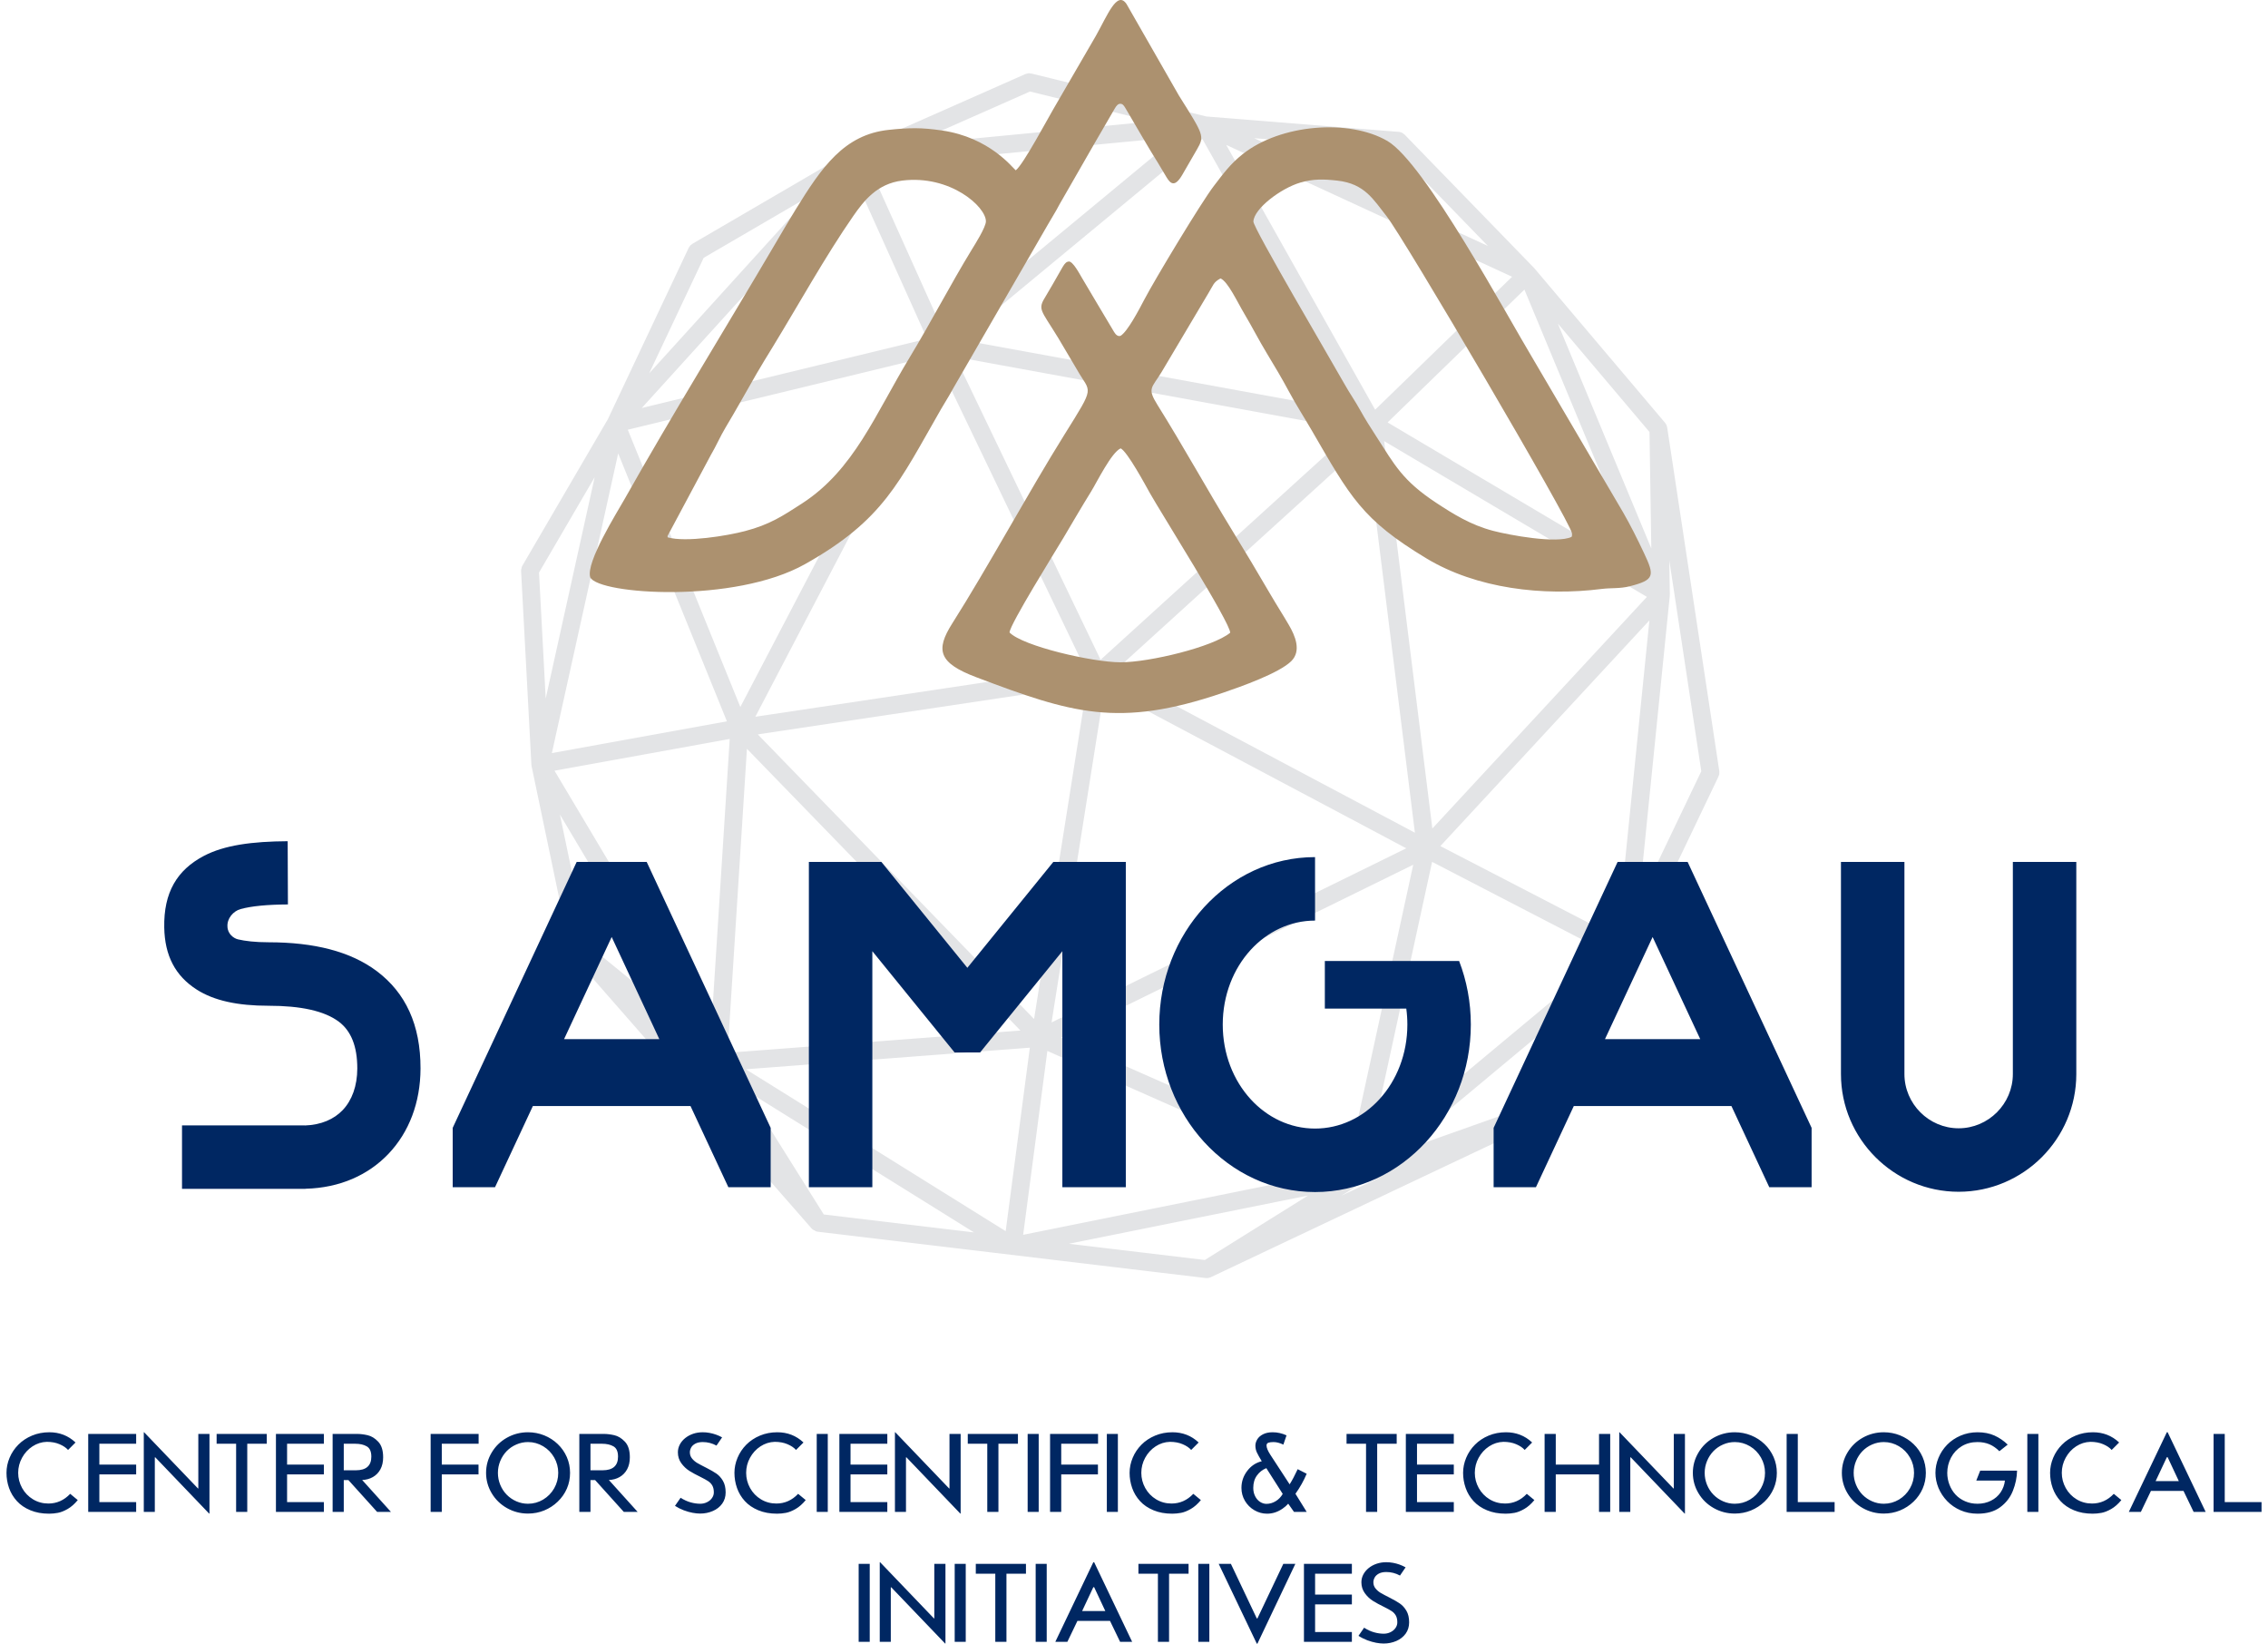 <svg width="138" height="100" viewBox="0 0 138 100" fill="none" xmlns="http://www.w3.org/2000/svg">
<path fill-rule="evenodd" clip-rule="evenodd" d="M57.164 21.45L66.484 40.867L45.36 44.035L57.164 21.45ZM45.418 44.448L63.145 62.708L66.543 41.28L45.418 44.448ZM63.554 62.788L86.301 51.623L66.953 41.353L63.554 62.788ZM86.502 51.258L67.153 40.986L83.388 26.231L86.502 51.258ZM56.88 20.843L52.018 10.037L38.072 25.404L56.88 20.843ZM62.639 5.217L53.34 9.331L72.075 7.533L62.639 5.217ZM51.014 10.522L42.559 15.451L38.246 24.591L51.014 10.522ZM83.146 25.521L57.65 20.861L73.257 7.944L83.146 25.521ZM57.25 20.651L72.661 7.895L52.387 9.841L57.25 20.651ZM74.47 7.925L92.02 16.017L84.979 8.765L74.47 7.925ZM83.594 25.468L73.815 8.082L92.587 16.738L83.594 25.468ZM100.628 35.691L92.875 17.039L83.886 25.765L100.628 35.691ZM100.837 35.105L100.698 26.159L93.659 17.835L100.837 35.105ZM86.911 51.16L100.734 36.239L83.805 26.203L86.911 51.16ZM63.779 63.142L82.259 71.322L86.463 52.008L63.779 63.142ZM82.741 71.067L98.493 57.941L86.905 51.941L82.741 71.067ZM76.586 75.497L90.065 69.119L82.499 71.805L76.586 75.497ZM98.691 57.574L100.792 36.788L87.098 51.571L98.691 57.574ZM83.438 71.029L93.743 67.371L98.209 58.719L83.438 71.029ZM99.194 56.733L103.863 46.975L101.161 29.161L101.27 36.175C101.271 36.191 101.271 36.206 101.268 36.222L99.194 56.733ZM81.324 72.047L62.935 75.755L73.386 77.004L81.324 72.047ZM63.456 63.455L61.864 75.546L81.725 71.542L63.456 63.455ZM63.046 63.379L44.342 64.8L61.455 75.461L63.046 63.379ZM44.345 65.294L49.927 74.202L60.714 75.49L44.345 65.294ZM48.243 72.299L43.533 64.781L37.012 59.467L48.243 72.299ZM33.207 46.648L44.76 44.555L43.525 63.956L33.207 46.648ZM45.163 44.785L62.826 62.977L43.914 64.414L45.163 44.785ZM42.907 63.734L33.334 47.673L35.415 57.629L42.907 63.734ZM37.745 25.912L56.775 21.297L45.009 43.807L37.745 25.912ZM32.067 34.596L37.279 25.666L42.21 15.214C42.229 15.174 42.26 15.142 42.296 15.122L51.968 9.483C51.976 9.478 51.985 9.474 51.994 9.47L51.995 9.469L52 9.467H52L62.535 4.807C62.581 4.786 62.631 4.784 62.677 4.797L73.35 7.417L85.09 8.356C85.146 8.36 85.196 8.387 85.231 8.427L93.094 16.524C93.1 16.53 93.105 16.536 93.11 16.542L101.064 25.945C101.09 25.976 101.106 26.012 101.112 26.05L104.285 46.975C104.292 47.023 104.282 47.071 104.259 47.111L99.06 57.978L99.06 57.979L99.059 57.98V57.981L99.058 57.981V57.983L99.058 57.984L99.058 57.984L99.057 57.986V57.986L99.056 57.987L99.055 57.988V57.989L99.055 57.99L99.054 57.991V57.992L99.054 57.993L99.053 57.993L99.052 57.994L99.052 57.996L99.051 57.998L94.076 67.636C94.053 67.678 94.019 67.71 93.979 67.728L73.523 77.408C73.486 77.425 73.447 77.431 73.409 77.427L49.779 74.605L49.804 74.398L49.647 74.535L35.073 57.884L35.072 57.883L35.069 57.881V57.881C35.045 57.853 35.029 57.82 35.022 57.786L32.67 46.539L32.67 46.538C32.668 46.527 32.666 46.515 32.666 46.504L32.666 46.502L32.039 34.712L32.247 34.701L32.067 34.596ZM33.001 44.959L32.459 34.753L36.97 27.023L33.001 44.959ZM37.52 26.466L33.145 46.236L44.695 44.143L37.52 26.466ZM83.093 25.935L57.537 21.264L66.86 40.689L83.093 25.935Z" fill="#E3E4E6"/>
<path fill-rule="evenodd" clip-rule="evenodd" d="M57.164 21.45L66.484 40.867L45.36 44.035L57.164 21.45ZM45.418 44.448L63.145 62.708L66.543 41.28L45.418 44.448ZM63.554 62.788L86.301 51.623L66.953 41.353L63.554 62.788ZM86.502 51.258L67.153 40.986L83.388 26.231L86.502 51.258ZM56.88 20.843L52.018 10.037L38.072 25.404L56.88 20.843ZM62.639 5.217L53.34 9.331L72.075 7.533L62.639 5.217ZM51.014 10.522L42.559 15.451L38.246 24.591L51.014 10.522ZM83.146 25.521L57.65 20.861L73.257 7.944L83.146 25.521ZM57.25 20.651L72.661 7.895L52.387 9.841L57.25 20.651ZM74.47 7.925L92.02 16.017L84.979 8.765L74.47 7.925ZM83.594 25.468L73.815 8.082L92.587 16.738L83.594 25.468ZM100.628 35.691L92.875 17.039L83.886 25.765L100.628 35.691ZM100.837 35.105L100.698 26.159L93.659 17.835L100.837 35.105ZM86.911 51.16L100.734 36.239L83.805 26.203L86.911 51.16ZM63.779 63.142L82.259 71.322L86.463 52.008L63.779 63.142ZM82.741 71.067L98.493 57.941L86.905 51.941L82.741 71.067ZM76.586 75.497L90.065 69.119L82.499 71.805L76.586 75.497ZM98.691 57.574L100.792 36.788L87.098 51.571L98.691 57.574ZM83.438 71.029L93.743 67.371L98.209 58.719L83.438 71.029ZM99.194 56.733L103.863 46.975L101.161 29.161L101.27 36.175C101.271 36.191 101.271 36.206 101.268 36.222L99.194 56.733ZM81.324 72.047L62.935 75.756L73.386 77.004L81.324 72.047ZM63.456 63.455L61.864 75.546L81.725 71.542L63.456 63.455ZM63.046 63.379L44.342 64.8L61.455 75.461L63.046 63.379ZM44.345 65.294L49.927 74.202L60.714 75.49L44.345 65.294ZM48.243 72.299L43.533 64.781L37.012 59.467L48.243 72.299ZM33.207 46.648L44.76 44.555L43.525 63.956L33.207 46.648ZM45.163 44.785L62.826 62.977L43.914 64.414L45.163 44.785ZM42.907 63.734L33.334 47.673L35.415 57.629L42.907 63.734ZM37.745 25.912L56.775 21.297L45.009 43.807L37.745 25.912ZM32.067 34.596L37.279 25.666L42.21 15.214C42.229 15.174 42.26 15.142 42.296 15.122L51.968 9.483C51.976 9.478 51.985 9.474 51.994 9.47L51.995 9.469L52 9.467H52L62.535 4.807C62.581 4.786 62.631 4.784 62.677 4.797L73.35 7.417L85.09 8.356C85.146 8.36 85.196 8.387 85.231 8.427L93.094 16.524C93.1 16.53 93.105 16.536 93.11 16.542L101.064 25.945C101.09 25.976 101.106 26.012 101.112 26.05L104.285 46.975C104.292 47.023 104.282 47.071 104.259 47.111L99.06 57.978L99.06 57.979L99.059 57.98V57.981L99.058 57.981V57.983L99.058 57.984L99.058 57.984L99.057 57.986V57.986L99.056 57.987L99.055 57.988V57.989L99.055 57.99L99.054 57.991V57.992L99.054 57.993L99.053 57.993L99.052 57.994L99.052 57.996L99.051 57.998L94.076 67.636C94.053 67.678 94.019 67.71 93.979 67.728L73.523 77.408C73.486 77.425 73.447 77.431 73.409 77.427L49.779 74.605L49.804 74.398L49.647 74.535L35.073 57.884L35.072 57.883L35.069 57.881V57.881C35.045 57.853 35.029 57.82 35.022 57.786L32.67 46.539L32.67 46.538C32.668 46.527 32.666 46.515 32.666 46.504L32.666 46.502L32.039 34.712L32.247 34.701L32.067 34.596ZM33.001 44.959L32.459 34.753L36.97 27.023L33.001 44.959ZM37.52 26.466L33.145 46.236L44.695 44.143L37.52 26.466ZM83.093 25.935L57.537 21.264L66.86 40.689L83.093 25.935Z" stroke="#E3E4E6" stroke-width="0.667" stroke-miterlimit="10" stroke-linejoin="round"/>
<path fill-rule="evenodd" clip-rule="evenodd" d="M61.805 10.362C61.609 10.208 60.219 8.361 57.321 7.939C56.067 7.757 55.355 7.767 54.083 7.9C51.357 8.184 49.993 10.185 48.412 12.748C47.972 13.462 47.566 14.158 47.105 14.943C44.157 19.955 40.832 25.346 38.01 30.354C37.557 31.156 35.614 34.247 35.917 35.132C36.449 36.168 44.69 36.737 48.983 34.322C53.77 31.631 54.688 29.361 57.261 24.888C57.505 24.464 57.75 24.094 57.985 23.653L63.756 13.67C64.009 13.221 64.217 12.917 64.468 12.433L66.611 8.7C66.931 8.154 67.476 7.214 67.827 6.607C67.933 6.424 68.028 6.314 68.168 6.314C68.311 6.314 68.378 6.41 68.497 6.609C68.965 7.396 69.945 9.111 70.48 9.946C70.628 10.188 70.828 10.534 70.984 10.791C71.225 11.191 71.486 11.402 71.93 10.65L72.83 9.093C73.305 8.272 73.245 8.224 71.731 5.81L68.544 0.242C67.967 -0.602 67.382 0.938 66.681 2.18L64.296 6.289C63.765 7.178 62.28 9.999 61.805 10.362ZM40.626 32.693C40.62 32.667 40.617 32.599 40.617 32.613L43.256 27.675C43.573 27.141 43.825 26.546 44.156 25.997C44.793 24.938 45.407 23.823 46.038 22.73C46.368 22.161 46.668 21.68 47.008 21.124C48.584 18.547 50.221 15.59 51.909 13.156C52.567 12.209 53.372 11.175 54.896 10.987C57.822 10.626 59.996 12.577 59.989 13.469C59.986 13.827 59.312 14.889 59.114 15.212C57.859 17.264 56.624 19.644 55.348 21.749C53.254 25.202 51.967 28.587 48.793 30.636C47.636 31.383 46.84 31.918 45.327 32.313C44.256 32.594 41.737 33.012 40.626 32.693ZM68.19 20.428C68.032 20.494 67.891 20.368 67.79 20.199C67.317 19.403 66.165 17.477 65.843 16.924C65.69 16.666 65.278 15.882 65.028 15.91C64.904 15.924 64.8 15.996 64.652 16.253C64.176 17.082 63.863 17.643 63.648 17.99C63.115 18.847 63.305 18.786 64.391 20.564L65.539 22.502C66.361 23.957 66.677 23.384 64.776 26.429C62.584 29.937 60.106 34.52 57.942 37.929C56.906 39.561 57.111 40.337 59.405 41.204C65.189 43.388 68.045 44.318 74.411 42.15C75.519 41.773 77.836 40.951 78.569 40.225C79.205 39.595 78.796 38.665 78.431 38.038C78.039 37.365 77.688 36.828 77.27 36.11C76.491 34.771 75.764 33.561 74.957 32.242C73.448 29.775 72.003 27.156 70.425 24.63C69.788 23.61 70.082 23.613 70.671 22.648L73.548 17.802C73.827 17.354 73.821 17.175 74.266 16.939C74.72 17.138 75.283 18.368 75.73 19.118C76.182 19.876 76.596 20.693 77.073 21.48C77.554 22.273 78.008 23.036 78.429 23.823C78.858 24.625 79.366 25.412 79.8 26.161C82.168 30.247 82.863 31.607 86.81 33.983C89.841 35.806 93.881 36.289 97.473 35.83C98.017 35.761 98.573 35.821 99.162 35.67C100.688 35.281 100.683 35.03 100.027 33.638C99.621 32.777 99.215 31.965 98.77 31.19L93.323 21.91C91.689 19.203 86.691 9.899 84.412 8.573C82.094 7.225 77.927 7.549 75.621 9.372C74.86 9.974 74.445 10.551 73.859 11.314C73.095 12.308 70.262 17.014 69.634 18.215C69.294 18.864 68.62 20.151 68.19 20.428ZM95.626 32.665C94.72 33.094 91.827 32.552 90.859 32.299C89.489 31.941 88.437 31.28 87.407 30.604C85.334 29.241 84.866 28.296 83.742 26.553C83.378 25.99 83.076 25.518 82.763 24.953C82.457 24.399 82.105 23.898 81.796 23.347C81.011 21.946 76.249 13.866 76.265 13.477C76.3 12.693 77.933 11.459 79.112 11.111C79.909 10.877 80.533 10.896 81.374 10.989C83.058 11.177 83.578 12.168 84.368 13.153C85.378 14.415 95.566 31.756 95.647 32.441C95.665 32.599 95.645 32.605 95.626 32.665ZM61.427 38.48C61.436 38.001 64.26 33.474 64.699 32.734C65.302 31.718 65.797 30.863 66.391 29.903C66.731 29.355 67.636 27.508 68.19 27.279C68.603 27.486 69.692 29.508 69.976 30.016C70.607 31.142 74.86 37.882 74.853 38.496C73.815 39.357 69.948 40.294 68.19 40.295C66.48 40.295 62.233 39.314 61.427 38.48Z" fill="#AC916F"/>
<path fill-rule="evenodd" clip-rule="evenodd" d="M95.76 67.293L93.456 72.232H90.882V68.62L98.426 52.44H102.686L110.23 68.62V72.232H107.655L105.352 67.293H95.76ZM100.556 57.008L97.657 63.223H103.454L100.556 57.008ZM126.336 52.44V65.347C126.336 67.319 125.531 69.109 124.235 70.406C122.938 71.703 121.147 72.508 119.176 72.508C117.205 72.508 115.415 71.703 114.118 70.406C112.821 69.109 112.016 67.319 112.016 65.347V52.44H115.878V65.347C115.878 66.253 116.25 67.077 116.848 67.676C117.447 68.274 118.271 68.646 119.176 68.646C120.081 68.646 120.906 68.274 121.504 67.676C122.103 67.077 122.475 66.253 122.475 65.347V52.44H126.336ZM88.783 58.469C89.242 59.663 89.495 60.969 89.495 62.336C89.495 65.107 88.454 67.632 86.772 69.473C85.047 71.358 82.66 72.525 80.016 72.525C77.373 72.525 74.985 71.358 73.261 69.473C71.579 67.632 70.538 65.107 70.538 62.336C70.538 59.565 71.579 57.041 73.261 55.2C74.985 53.314 77.373 52.147 80.016 52.147V56.009C78.491 56.009 77.106 56.691 76.098 57.794C75.049 58.942 74.4 60.547 74.4 62.336C74.4 64.126 75.049 65.731 76.098 66.877C77.106 67.981 78.491 68.663 80.016 68.663C81.541 68.663 82.927 67.981 83.935 66.877C84.984 65.731 85.633 64.126 85.633 62.336C85.633 62.005 85.611 61.681 85.568 61.365H80.612V58.469H83.219H84.469H88.783ZM32.423 67.293L30.12 72.232H27.545V68.62L35.089 52.44H39.349L46.893 68.62V72.232H44.319L42.015 67.293H32.423ZM37.219 57.008L34.321 63.223H40.118L37.219 57.008ZM58.86 64.033H59.635L64.641 57.871V72.232H68.502V52.44H64.091L58.86 58.883L53.628 52.44H49.217V72.232H53.079V57.871L58.084 64.033H58.86ZM17.519 55.027C16.269 55.035 15.298 55.125 14.632 55.311C14.193 55.434 13.807 55.88 13.84 56.374C13.85 56.821 14.217 57.089 14.482 57.152C14.918 57.254 15.53 57.329 16.341 57.329C19.11 57.329 21.328 57.884 22.928 59.086C24.675 60.401 25.594 62.345 25.587 65.013C25.581 67.085 24.885 68.885 23.645 70.192C22.415 71.489 20.685 72.27 18.599 72.324L18.554 72.332H11.075V68.469H18.554V68.475C19.536 68.441 20.322 68.098 20.854 67.537C21.419 66.942 21.737 66.066 21.74 65.013C21.743 63.65 21.356 62.718 20.62 62.163C19.734 61.498 18.286 61.191 16.341 61.191C14.462 61.191 13.029 60.884 11.973 60.209C10.658 59.369 10.025 58.134 9.994 56.434C9.954 54.298 10.77 52.934 12.404 52.074C13.652 51.418 15.342 51.193 17.504 51.18L17.519 55.027Z" fill="#002762"/>
<path fill-rule="evenodd" clip-rule="evenodd" d="M85.526 95.358L85.184 95.858C84.923 95.715 84.645 95.643 84.35 95.643C84.165 95.643 84.012 95.676 83.892 95.742C83.773 95.809 83.688 95.89 83.639 95.986C83.589 96.082 83.565 96.176 83.565 96.266C83.565 96.412 83.609 96.538 83.697 96.645C83.786 96.753 83.889 96.841 84.007 96.912C84.125 96.982 84.321 97.086 84.594 97.223C84.829 97.343 85.023 97.455 85.178 97.561C85.333 97.668 85.465 97.814 85.576 98.001C85.686 98.187 85.741 98.422 85.741 98.705C85.741 98.967 85.671 99.196 85.531 99.391C85.391 99.585 85.201 99.734 84.963 99.838C84.724 99.941 84.468 99.994 84.194 99.994C84.05 99.994 83.895 99.978 83.73 99.947C83.564 99.916 83.385 99.865 83.195 99.795C83.004 99.722 82.825 99.633 82.659 99.525L83.001 99.031C83.206 99.162 83.409 99.255 83.61 99.311C83.812 99.368 84.007 99.396 84.194 99.396C84.342 99.396 84.479 99.366 84.606 99.303C84.733 99.241 84.834 99.158 84.909 99.051C84.984 98.945 85.022 98.83 85.022 98.706C85.022 98.534 84.991 98.395 84.93 98.289C84.87 98.183 84.788 98.094 84.683 98.025C84.578 97.955 84.419 97.868 84.207 97.762C83.949 97.637 83.726 97.516 83.538 97.398C83.35 97.28 83.186 97.125 83.046 96.933C82.906 96.74 82.836 96.518 82.836 96.266C82.836 96.102 82.874 95.946 82.951 95.797C83.029 95.648 83.138 95.517 83.279 95.402C83.42 95.288 83.582 95.201 83.764 95.139C83.948 95.077 84.142 95.046 84.35 95.046C84.487 95.046 84.624 95.058 84.761 95.084C84.897 95.109 85.03 95.145 85.157 95.19C85.283 95.236 85.406 95.291 85.526 95.358ZM79.341 95.147H82.257V95.745H80.019V97.014H82.257V97.612H80.019V99.294H82.257V99.891H79.341V95.147ZM76.471 98.466H76.51L78.085 95.147H78.817L76.51 100H76.471L74.154 95.147H74.896L76.471 98.466ZM72.912 95.147H73.584V99.891H72.912V95.147ZM71.134 99.891H70.455V95.745H69.269V95.147H72.32V95.745H71.134V99.891ZM66.575 96.565H66.525L65.843 98.018H67.255L66.575 96.565ZM66.525 95.046H66.575L68.888 99.891H68.155L67.54 98.616H65.558L64.945 99.891H64.212L66.525 95.046ZM63.017 95.147H63.689V99.891H63.017V95.147ZM61.239 99.891H60.56V95.745H59.374V95.147H62.426V95.745H61.239V99.891ZM58.09 95.147H58.762V99.891H58.09V95.147ZM54.202 96.574V99.891H53.53V95.046H53.551L56.828 98.466H56.849V95.147H57.528V99.994H57.508L54.231 96.574H54.202ZM52.247 95.147H52.92V99.891H52.247V95.147ZM78.049 90.89L77.051 89.323C76.821 89.416 76.629 89.564 76.481 89.769C76.332 89.973 76.257 90.225 76.257 90.526C76.257 90.713 76.294 90.882 76.371 91.031C76.445 91.179 76.545 91.295 76.669 91.375C76.795 91.456 76.924 91.496 77.058 91.496C77.255 91.496 77.443 91.442 77.621 91.334C77.8 91.226 77.943 91.078 78.049 90.89ZM78.384 91.486C78.289 91.595 78.171 91.698 78.029 91.795C77.87 91.901 77.715 91.977 77.565 92.023C77.416 92.07 77.257 92.094 77.092 92.094C76.82 92.094 76.564 92.023 76.323 91.883C76.082 91.743 75.891 91.551 75.749 91.312C75.608 91.071 75.538 90.809 75.538 90.526C75.538 90.143 75.655 89.8 75.887 89.494C76.119 89.188 76.415 88.99 76.774 88.903C76.633 88.671 76.534 88.491 76.474 88.364C76.416 88.236 76.386 88.099 76.386 87.951C76.386 87.826 76.424 87.702 76.497 87.577C76.572 87.45 76.689 87.346 76.849 87.264C77.008 87.181 77.205 87.14 77.439 87.14C77.725 87.14 78.005 87.203 78.281 87.328L78.088 87.892C77.871 87.788 77.674 87.736 77.491 87.736C77.357 87.736 77.252 87.75 77.177 87.776C77.103 87.803 77.064 87.859 77.064 87.944C77.064 88.083 77.142 88.27 77.296 88.508L78.47 90.308C78.618 90.078 78.781 89.77 78.96 89.386L79.507 89.664C79.329 90.086 79.102 90.493 78.824 90.883L79.507 91.985H78.735L78.384 91.486ZM134.689 87.241H135.368V91.388H137.607V91.985H134.689V87.241ZM131.894 88.659H131.845L131.162 90.112H132.574L131.894 88.659ZM131.845 87.14H131.894L134.207 91.985H133.475L132.859 90.709H130.877L130.264 91.985H129.532L131.845 87.14ZM127.293 91.476C127.803 91.476 128.244 91.279 128.617 90.886L129.077 91.266C128.884 91.503 128.679 91.683 128.466 91.806C128.251 91.93 128.052 92.009 127.871 92.043C127.689 92.077 127.51 92.094 127.335 92.094C126.907 92.094 126.526 92.025 126.194 91.886C125.862 91.748 125.588 91.562 125.374 91.327C125.16 91.091 125 90.825 124.897 90.53C124.793 90.233 124.741 89.926 124.741 89.609C124.741 89.297 124.804 88.99 124.93 88.692C125.055 88.393 125.233 88.127 125.464 87.895C125.693 87.663 125.97 87.479 126.295 87.343C126.619 87.207 126.97 87.14 127.348 87.14C127.653 87.14 127.94 87.19 128.207 87.293C128.473 87.396 128.719 87.552 128.942 87.762L128.488 88.216C128.365 88.077 128.191 87.96 127.967 87.866C127.743 87.77 127.485 87.723 127.193 87.723C126.881 87.732 126.593 87.823 126.324 87.998C126.057 88.173 125.845 88.404 125.689 88.691C125.532 88.978 125.453 89.285 125.453 89.609C125.453 89.937 125.534 90.244 125.693 90.533C125.854 90.821 126.074 91.051 126.356 91.221C126.638 91.391 126.95 91.476 127.293 91.476ZM123.356 87.241H124.028V91.985H123.356V87.241ZM122.161 87.892L121.655 88.293C121.469 88.106 121.269 87.966 121.055 87.874C120.838 87.783 120.596 87.736 120.324 87.736C119.959 87.736 119.637 87.822 119.359 87.992C119.081 88.162 118.866 88.393 118.713 88.683C118.56 88.974 118.484 89.285 118.484 89.616C118.484 89.859 118.529 90.096 118.616 90.326C118.703 90.555 118.826 90.757 118.985 90.93C119.144 91.102 119.34 91.239 119.572 91.339C119.803 91.44 120.053 91.489 120.324 91.489C120.623 91.489 120.896 91.428 121.142 91.305C121.387 91.182 121.583 91.014 121.729 90.799C121.874 90.583 121.963 90.344 121.993 90.078H120.25L120.489 89.474H122.732C122.722 89.891 122.637 90.301 122.477 90.703C122.318 91.105 122.061 91.436 121.705 91.7C121.35 91.963 120.891 92.094 120.331 92.094C119.954 92.094 119.609 92.025 119.293 91.888C118.977 91.751 118.705 91.564 118.478 91.328C118.25 91.091 118.074 90.824 117.95 90.528C117.828 90.231 117.765 89.924 117.765 89.609C117.765 89.3 117.826 88.999 117.949 88.701C118.072 88.401 118.247 88.136 118.474 87.901C118.701 87.668 118.976 87.482 119.295 87.345C119.617 87.208 119.96 87.14 120.329 87.14C120.714 87.14 121.056 87.206 121.354 87.339C121.652 87.474 121.922 87.658 122.161 87.892ZM112.79 89.609C112.79 89.862 112.838 90.104 112.933 90.335C113.028 90.567 113.16 90.769 113.329 90.941C113.498 91.112 113.694 91.246 113.919 91.344C114.143 91.441 114.377 91.489 114.623 91.489C114.952 91.489 115.258 91.405 115.543 91.237C115.826 91.066 116.051 90.838 116.215 90.55C116.38 90.261 116.462 89.948 116.462 89.609C116.462 89.276 116.38 88.965 116.215 88.677C116.051 88.388 115.826 88.159 115.543 87.99C115.258 87.822 114.952 87.736 114.623 87.736C114.377 87.736 114.141 87.785 113.913 87.884C113.687 87.982 113.491 88.117 113.325 88.287C113.162 88.457 113.03 88.657 112.934 88.889C112.838 89.12 112.79 89.36 112.79 89.609ZM112.071 89.609C112.071 89.167 112.185 88.754 112.413 88.374C112.64 87.992 112.95 87.691 113.343 87.47C113.737 87.25 114.164 87.14 114.623 87.14C114.968 87.14 115.297 87.203 115.611 87.329C115.925 87.457 116.199 87.633 116.434 87.86C116.67 88.086 116.852 88.349 116.984 88.65C117.116 88.951 117.181 89.27 117.181 89.609C117.181 89.948 117.117 90.268 116.988 90.565C116.858 90.864 116.673 91.129 116.434 91.359C116.194 91.591 115.919 91.769 115.609 91.897C115.298 92.023 114.97 92.087 114.623 92.087C114.164 92.087 113.737 91.976 113.343 91.754C112.95 91.531 112.64 91.231 112.413 90.849C112.185 90.468 112.071 90.054 112.071 89.609ZM108.711 87.241H109.39V91.388H111.63V91.985H108.711V87.241ZM103.724 89.609C103.724 89.862 103.771 90.104 103.866 90.335C103.961 90.567 104.093 90.769 104.262 90.941C104.431 91.112 104.627 91.246 104.852 91.344C105.076 91.441 105.31 91.489 105.555 91.489C105.885 91.489 106.191 91.405 106.476 91.237C106.759 91.066 106.983 90.838 107.148 90.55C107.312 90.261 107.395 89.948 107.395 89.609C107.395 89.276 107.312 88.965 107.148 88.677C106.983 88.388 106.759 88.159 106.476 87.99C106.191 87.822 105.885 87.736 105.555 87.736C105.31 87.736 105.073 87.785 104.847 87.884C104.619 87.982 104.424 88.117 104.258 88.287C104.095 88.457 103.963 88.657 103.867 88.889C103.771 89.12 103.724 89.36 103.724 89.609ZM103.004 89.609C103.004 89.167 103.118 88.754 103.346 88.374C103.573 87.992 103.882 87.691 104.276 87.47C104.67 87.25 105.096 87.14 105.555 87.14C105.901 87.14 106.23 87.203 106.543 87.329C106.858 87.457 107.131 87.633 107.367 87.86C107.602 88.086 107.785 88.349 107.918 88.65C108.048 88.951 108.115 89.27 108.115 89.609C108.115 89.948 108.05 90.268 107.921 90.565C107.791 90.864 107.606 91.129 107.367 91.359C107.127 91.591 106.852 91.769 106.542 91.897C106.231 92.023 105.903 92.087 105.555 92.087C105.096 92.087 104.67 91.976 104.276 91.754C103.882 91.531 103.573 91.231 103.346 90.849C103.118 90.468 103.004 90.054 103.004 89.609ZM99.198 88.667V91.985H98.526V87.14H98.546L101.824 90.56H101.845V87.241H102.523V92.087H102.503L99.228 88.667H99.198ZM97.296 89.705H94.663V91.985H93.984V87.241H94.663V89.107H97.296V87.241H97.975V91.985H97.296V89.705ZM91.577 91.476C92.086 91.476 92.527 91.279 92.9 90.886L93.361 91.266C93.167 91.503 92.963 91.683 92.749 91.806C92.534 91.93 92.336 92.009 92.154 92.043C91.972 92.077 91.794 92.094 91.62 92.094C91.19 92.094 90.809 92.025 90.478 91.886C90.145 91.748 89.872 91.562 89.658 91.327C89.443 91.091 89.283 90.825 89.181 90.53C89.076 90.233 89.024 89.926 89.024 89.609C89.024 89.297 89.088 88.99 89.213 88.692C89.339 88.393 89.516 88.127 89.747 87.895C89.977 87.663 90.254 87.479 90.579 87.343C90.903 87.207 91.254 87.14 91.632 87.14C91.937 87.14 92.223 87.19 92.49 87.293C92.757 87.396 93.003 87.552 93.225 87.762L92.772 88.216C92.649 88.077 92.474 87.96 92.251 87.866C92.026 87.77 91.769 87.723 91.477 87.723C91.164 87.732 90.876 87.823 90.608 87.998C90.341 88.173 90.129 88.404 89.972 88.691C89.815 88.978 89.737 89.285 89.737 89.609C89.737 89.937 89.817 90.244 89.977 90.533C90.138 90.821 90.358 91.051 90.64 91.221C90.921 91.391 91.233 91.476 91.577 91.476ZM85.541 87.241H88.459V87.839H86.22V89.107H88.459V89.705H86.22V91.388H88.459V91.985H85.541V87.241ZM83.797 91.985H83.119V87.839H81.933V87.241H84.984V87.839H83.797V91.985ZM71.284 91.476C71.794 91.476 72.236 91.279 72.609 90.886L73.069 91.266C72.876 91.503 72.671 91.683 72.457 91.806C72.242 91.93 72.044 92.009 71.862 92.043C71.68 92.077 71.501 92.094 71.327 92.094C70.898 92.094 70.517 92.025 70.186 91.886C69.853 91.748 69.579 91.562 69.366 91.327C69.151 91.091 68.991 90.825 68.888 90.53C68.784 90.233 68.732 89.926 68.732 89.609C68.732 89.297 68.796 88.99 68.921 88.692C69.046 88.393 69.224 88.127 69.455 87.895C69.684 87.663 69.962 87.479 70.286 87.343C70.611 87.207 70.961 87.14 71.339 87.14C71.644 87.14 71.93 87.19 72.198 87.293C72.465 87.396 72.71 87.552 72.933 87.762L72.48 88.216C72.356 88.077 72.182 87.96 71.958 87.866C71.734 87.77 71.476 87.723 71.184 87.723C70.873 87.732 70.583 87.823 70.316 87.998C70.049 88.173 69.837 88.404 69.68 88.691C69.523 88.978 69.445 89.285 69.445 89.609C69.445 89.937 69.525 90.244 69.684 90.533C69.845 90.821 70.066 91.051 70.347 91.221C70.629 91.391 70.941 91.476 71.284 91.476ZM67.347 87.241H68.019V91.985H67.347V87.241ZM63.893 91.985V87.241H66.812V87.839H64.572V89.107H66.806V89.705H64.572V91.985H63.893ZM62.529 87.241H63.201V91.985H62.529V87.241ZM60.751 91.985H60.072V87.839H58.886V87.241H61.938V87.839H60.751V91.985ZM55.126 88.667V91.985H54.454V87.14H54.474L57.752 90.56H57.773V87.241H58.452V92.087H58.431L55.155 88.667H55.126ZM51.073 87.241H53.99V87.839H51.752V89.107H53.99V89.705H51.752V91.388H53.99V91.985H51.073V87.241ZM49.695 87.241H50.367V91.985H49.695V87.241ZM47.24 91.476C47.75 91.476 48.191 91.279 48.564 90.886L49.025 91.266C48.831 91.503 48.626 91.683 48.413 91.806C48.198 91.93 48 92.009 47.818 92.043C47.635 92.077 47.457 92.094 47.282 92.094C46.854 92.094 46.473 92.025 46.141 91.886C45.809 91.748 45.535 91.562 45.321 91.327C45.106 91.091 44.947 90.825 44.844 90.53C44.74 90.233 44.688 89.926 44.688 89.609C44.688 89.297 44.751 88.99 44.877 88.692C45.002 88.393 45.18 88.127 45.41 87.895C45.64 87.663 45.917 87.479 46.242 87.343C46.567 87.207 46.917 87.14 47.295 87.14C47.6 87.14 47.887 87.19 48.154 87.293C48.42 87.396 48.666 87.552 48.889 87.762L48.435 88.216C48.311 88.077 48.138 87.96 47.914 87.866C47.69 87.77 47.432 87.723 47.14 87.723C46.828 87.732 46.539 87.823 46.271 87.998C46.004 88.173 45.793 88.404 45.636 88.691C45.478 88.978 45.401 89.285 45.401 89.609C45.401 89.937 45.481 90.244 45.64 90.533C45.8 90.821 46.021 91.051 46.303 91.221C46.585 91.391 46.897 91.476 47.24 91.476ZM43.938 87.451L43.596 87.951C43.335 87.808 43.057 87.736 42.761 87.736C42.576 87.736 42.423 87.769 42.303 87.836C42.184 87.901 42.1 87.983 42.05 88.079C42 88.175 41.976 88.269 41.976 88.36C41.976 88.506 42.021 88.631 42.109 88.739C42.197 88.846 42.3 88.934 42.419 89.006C42.537 89.076 42.733 89.18 43.006 89.317C43.24 89.436 43.435 89.549 43.59 89.654C43.745 89.761 43.877 89.907 43.988 90.094C44.097 90.281 44.153 90.515 44.153 90.799C44.153 91.061 44.083 91.289 43.943 91.484C43.802 91.679 43.612 91.828 43.375 91.93C43.136 92.035 42.879 92.087 42.605 92.087C42.462 92.087 42.307 92.071 42.141 92.04C41.976 92.01 41.797 91.959 41.607 91.888C41.415 91.815 41.237 91.725 41.07 91.618L41.412 91.126C41.618 91.256 41.821 91.349 42.022 91.405C42.223 91.461 42.417 91.489 42.605 91.489C42.754 91.489 42.89 91.459 43.017 91.396C43.145 91.334 43.246 91.251 43.32 91.145C43.396 91.038 43.434 90.924 43.434 90.799C43.434 90.627 43.403 90.489 43.342 90.382C43.282 90.276 43.199 90.188 43.094 90.118C42.989 90.049 42.83 89.961 42.618 89.855C42.361 89.731 42.137 89.609 41.949 89.492C41.762 89.373 41.597 89.218 41.457 89.026C41.317 88.834 41.247 88.612 41.247 88.36C41.247 88.196 41.285 88.04 41.362 87.891C41.44 87.741 41.549 87.609 41.691 87.495C41.831 87.382 41.993 87.294 42.175 87.232C42.359 87.17 42.553 87.14 42.761 87.14C42.898 87.14 43.035 87.152 43.172 87.178C43.309 87.203 43.441 87.239 43.568 87.284C43.695 87.329 43.818 87.385 43.938 87.451ZM35.928 89.454H36.66C37.29 89.454 37.605 89.177 37.605 88.624C37.605 88.312 37.512 88.104 37.328 87.998C37.143 87.891 36.91 87.839 36.628 87.839H35.928V89.454ZM36.213 90.051H35.928V91.985H35.25V87.241H36.744C36.938 87.241 37.15 87.267 37.379 87.319C37.607 87.371 37.822 87.502 38.022 87.712C38.223 87.924 38.324 88.24 38.324 88.659C38.324 88.945 38.269 89.189 38.158 89.394C38.048 89.597 37.895 89.754 37.701 89.865C37.506 89.976 37.289 90.035 37.048 90.044L38.798 91.985H37.956L36.213 90.051ZM30.296 89.609C30.296 89.862 30.343 90.104 30.438 90.335C30.533 90.567 30.665 90.769 30.834 90.941C31.003 91.112 31.199 91.246 31.424 91.344C31.648 91.441 31.882 91.489 32.127 91.489C32.456 91.489 32.764 91.405 33.047 91.237C33.331 91.066 33.555 90.838 33.72 90.55C33.884 90.261 33.967 89.948 33.967 89.609C33.967 89.276 33.884 88.965 33.72 88.677C33.555 88.388 33.331 88.159 33.047 87.99C32.764 87.822 32.456 87.736 32.127 87.736C31.882 87.736 31.646 87.785 31.419 87.884C31.191 87.982 30.996 88.117 30.83 88.287C30.666 88.457 30.535 88.657 30.439 88.889C30.343 89.12 30.296 89.36 30.296 89.609ZM29.576 89.609C29.576 89.167 29.69 88.754 29.918 88.374C30.145 87.992 30.454 87.691 30.848 87.47C31.242 87.25 31.668 87.14 32.127 87.14C32.473 87.14 32.802 87.203 33.115 87.329C33.429 87.457 33.703 87.633 33.938 87.86C34.174 88.086 34.357 88.349 34.489 88.65C34.62 88.951 34.686 89.27 34.686 89.609C34.686 89.948 34.622 90.268 34.493 90.565C34.363 90.864 34.178 91.129 33.938 91.359C33.699 91.591 33.424 91.769 33.114 91.897C32.803 92.023 32.475 92.087 32.127 92.087C31.668 92.087 31.242 91.976 30.848 91.754C30.454 91.531 30.145 91.231 29.918 90.849C29.69 90.468 29.576 90.054 29.576 89.609ZM26.203 91.985V87.241H29.122V87.839H26.881V89.107H29.116V89.705H26.881V91.985H26.203ZM20.917 89.454H21.649C22.279 89.454 22.594 89.177 22.594 88.624C22.594 88.312 22.501 88.104 22.316 87.998C22.132 87.891 21.899 87.839 21.616 87.839H20.917V89.454ZM21.202 90.051H20.917V91.985H20.239V87.241H21.733C21.927 87.241 22.138 87.267 22.367 87.319C22.596 87.371 22.811 87.502 23.011 87.712C23.212 87.924 23.313 88.24 23.313 88.659C23.313 88.945 23.258 89.189 23.147 89.394C23.037 89.597 22.884 89.754 22.689 89.865C22.495 89.976 22.278 90.035 22.037 90.044L23.787 91.985H22.946L21.202 90.051ZM16.79 87.241H19.707V87.839H17.468V89.107H19.707V89.705H17.468V91.388H19.707V91.985H16.79V87.241ZM15.045 91.985H14.367V87.839H13.181V87.241H16.232V87.839H15.045V91.985ZM9.42 88.667V91.985H8.749V87.14H8.769L12.047 90.56H12.067V87.241H12.746V92.087H12.725L9.45 88.667H9.42ZM5.368 87.241H8.285V87.839H6.046V89.107H8.285V89.705H6.046V91.388H8.285V91.985H5.368V87.241ZM2.946 91.476C3.456 91.476 3.897 91.279 4.271 90.886L4.731 91.266C4.538 91.503 4.333 91.683 4.119 91.806C3.904 91.93 3.706 92.009 3.524 92.043C3.342 92.077 3.163 92.094 2.989 92.094C2.56 92.094 2.179 92.025 1.848 91.886C1.515 91.748 1.241 91.562 1.028 91.327C0.813 91.091 0.653 90.825 0.55 90.53C0.446 90.233 0.395 89.926 0.395 89.609C0.395 89.297 0.457 88.99 0.583 88.692C0.708 88.393 0.886 88.127 1.117 87.895C1.346 87.663 1.624 87.479 1.948 87.343C2.273 87.207 2.624 87.14 3.001 87.14C3.307 87.14 3.593 87.19 3.86 87.293C4.126 87.396 4.372 87.552 4.595 87.762L4.142 88.216C4.018 88.077 3.844 87.96 3.62 87.866C3.397 87.77 3.138 87.723 2.846 87.723C2.534 87.732 2.246 87.823 1.978 87.998C1.711 88.173 1.499 88.404 1.342 88.691C1.185 88.978 1.106 89.285 1.106 89.609C1.106 89.937 1.187 90.244 1.346 90.533C1.507 90.821 1.728 91.051 2.01 91.221C2.291 91.391 2.604 91.476 2.946 91.476Z" fill="#002762"/>
</svg>
